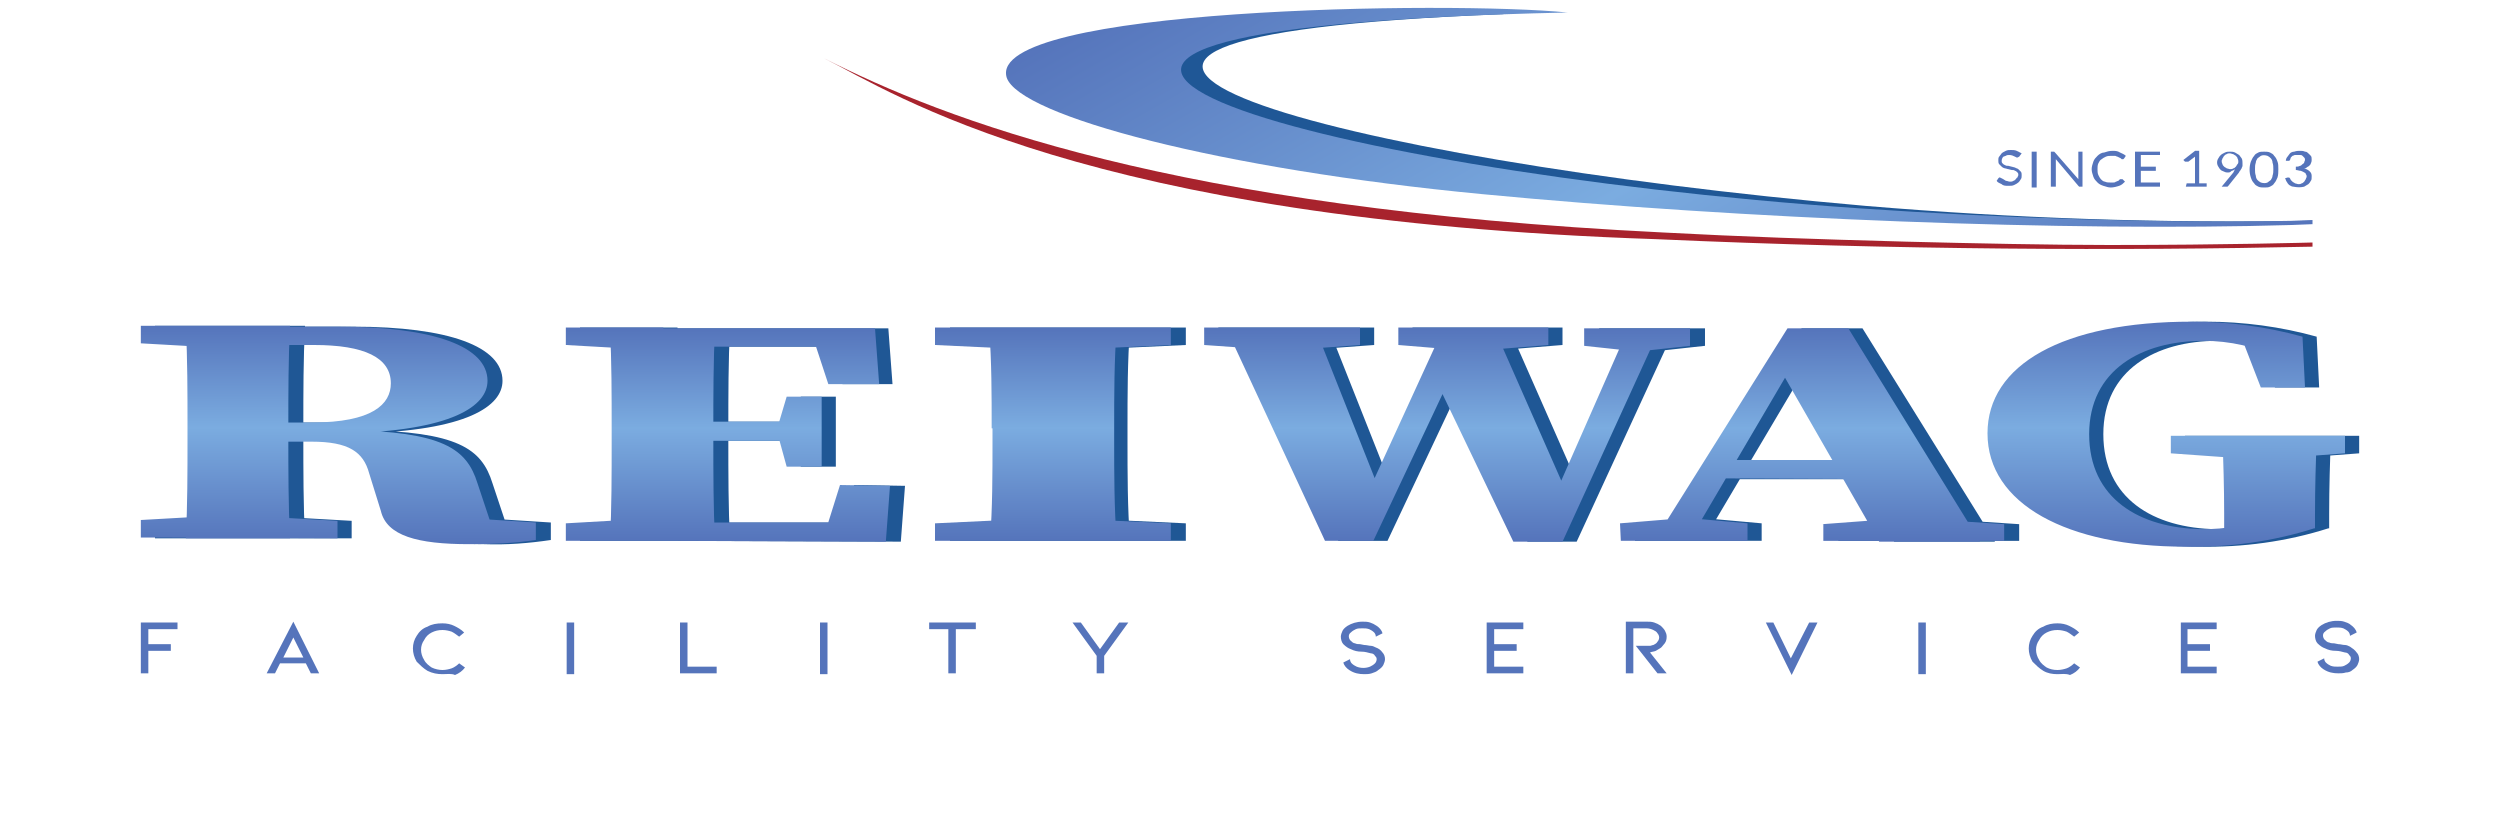 <?xml version="1.0" encoding="utf-8"?>
<!-- Generator: Adobe Illustrator 24.0.2, SVG Export Plug-In . SVG Version: 6.00 Build 0)  -->
<svg version="1.1" id="Layer_1" xmlns="http://www.w3.org/2000/svg" xmlns:xlink="http://www.w3.org/1999/xlink" x="0px" y="0px"
	 viewBox="0 0 300 100" style="enable-background:new 0 0 300 100;" xml:space="preserve">
<style type="text/css">
	.st0{fill:#1F5795;}
	.st1{fill:#A8232D;}
	.st2{fill:#1F5796;}
	.st3{fill:#5574BB;}
	.st4{fill:url(#SVGID_1_);}
	.st5{fill:url(#SVGID_2_);}
	.st6{fill:url(#SVGID_3_);}
	.st7{fill:url(#SVGID_4_);}
	.st8{fill:url(#SVGID_5_);}
	.st9{fill:url(#SVGID_6_);}
	.st10{fill:url(#SVGID_7_);}
</style>
<g>
	<path class="st0" d="M18.6,41.2v-2.1h11.8v2.7h-1.2L18.6,41.2z M31.6,61.9l10.6,0.6v2.1l-23.6,0v-2.1l10.6-0.6H31.6z M24.3,51.1
		c0-4,0-8-0.2-12l12.5,0c-0.2,4-0.2,7.9-0.2,12.1v1.2c0,4.1,0,8.2,0.2,12.2H24.1c0.2-3.9,0.2-8,0.2-12V51.1z M30.6,50.7h8.6
		c7.3,0,9.5-2.2,9.5-4.7c0-3.1-3.2-4.6-9.2-4.6h-9.1v-2.2h12c11.5,0,17.9,2.4,17.9,6.5c0,3-4.2,6-17.1,6.3l0.1-0.4
		c11.6,0.2,14.5,2.2,15.8,6.4l2,6l-6-2l11,0.7v2.1c-2.7,0.4-5.3,0.6-8,0.5c-6.2,0-9.9-1-10.6-4L46,56.7c-0.7-2.6-2.5-3.8-6.9-3.8
		h-8.5L30.6,50.7z"/>
	<path class="st0" d="M69.6,41.4v-2.1h11.7V42h-1.1L69.6,41.4z M81.3,62.2v2.7H69.6v-2.1l10.5-0.6L81.3,62.2z M75.2,51.4
		c0-4,0-8-0.2-12h12.6c-0.2,3.9-0.2,8-0.2,12v1.3c0,4.2,0,8.2,0.2,12.2H75c0.2-3.9,0.2-8,0.2-12V51.4z M98.9,39.4l5.2,2.2l-22.9,0
		v-2.2l25.4,0l0.5,6.7h-6L98.9,39.4z M97.2,52.9l-16,0v-2.3l16,0V52.9z M108.6,58.3l-0.5,6.7l-26.8-0.1v-2.2l24.4,0l-5.3,2.2
		l2.1-6.7L108.6,58.3z M95,51.3l1.1-3.7h4.2v8.4h-4.2L95,52V51.3z"/>
	<path class="st0" d="M114,41.4v-2.1l28.3,0v2.1l-13,0.6h-2.6L114,41.4z M129.3,62.2l13,0.6v2.1l-28.3,0v-2.1l12.7-0.6L129.3,62.2z
		 M120.7,51.4c0-4,0-8-0.3-12h15.2c-0.3,3.9-0.3,8-0.3,12v1.4c0,4,0,8.1,0.3,12.1l-15.2,0c0.3-3.9,0.3-8,0.3-12L120.7,51.4z"/>
	<path class="st0" d="M154.7,42l-8.5-0.6v-2.1l18.7,0v2.1l-8.2,0.6L154.7,42z M175,39.4h6.1l8.9,20.2l-3.5,4.1l10.7-24.3h3.8
		L189.2,65h-5.9l-9.5-19.8l2.6-1.3l-9.9,21h-5.9l-11.9-25.6h10.7l8,20.2l-3.7,4.1L175,39.4z M176.8,42l-7.3-0.6v-2.1l18,0v2.1
		l-7.4,0.6L176.8,42z M197.5,42.1l-5.6-0.6v-2.1l12.7,0v2.1l-5.5,0.6H197.5z"/>
	<path class="st0" d="M196.1,62.8l7.3-0.6h1.3l6.7,0.6v2.1l-15.2,0V62.8z M216.2,39.4h7.3l15.9,25.6h-12.1l-12-20.9l2.6-2
		l-13.5,22.8h-4.2L216.2,39.4z M208.6,55.2l19,0l1.6,2.3l-21.8,0L208.6,55.2z M220.5,62.9l8-0.6h4.7l9.1,0.6v2l-21.7,0V62.9z"/>
	<path class="st0" d="M279.4,63.4c-5,1.6-10.3,2.3-15.5,2.2c-14.1,0-23.7-5.1-23.7-13.6c0-8.2,9-13.4,24.5-13.4
		c4.5,0,9,0.6,13.3,1.8l0.3,6.1H273l-2.4-6.2l4.7,0.6V43c-2.9-1.4-6-2.1-9.2-2.1c-7.4,0-13.7,3.5-13.7,11.2s6,11.3,13.6,11.4
		c2.9,0,4.8-0.4,7.8-1.4l-5.2,2.5v-3c0-3.1-0.1-6.1-0.2-9.3h11.3c-0.1,3.1-0.2,6.2-0.2,9.4V63.4z M262.2,54.4v-2.1l20.9,0v2.1
		l-8,0.6h-4.5L262.2,54.4z"/>
	<path class="st1" d="M98.9,7c8.4,4.2,31.2,19.4,99.8,21.7c29.1,1.3,56,1.4,78.8,0.9v-0.5c0,0-10.4,0.3-24.4,0.3
		c-6.8,0-16.6-0.2-24.3-0.4c-11.1-0.3-19.8-0.6-29.2-1.1C140.5,25,113.3,14.3,98.9,7z"/>
	<path class="st2" d="M180.4,1.7c-74.9,2.9-19.7,17.5,43.4,23c17.8,1.5,35.7,2.1,53.6,1.8l0,0.2c-56.1,2.2-151.6-8.3-154.6-17.4
		c-1.9-7,36.4-8.6,57.3-8.1"/>
	<polygon class="st3" points="16.9,80.8 16.9,74.7 21.3,74.7 21.3,75.5 17.8,75.5 17.8,77.3 20.5,77.3 20.5,78.1 17.8,78.1 
		17.8,80.8 	"/>
	<path class="st3" d="M33.6,79.6L33,80.8h-1l3.2-6.2l3.1,6.2h-1l-0.6-1.2H33.6z M35.2,76.5L34,78.9h2.4L35.2,76.5z"/>
	<path class="st3" d="M53.1,80.9c-0.6,0-1.2-0.1-1.8-0.4c-0.5-0.3-0.9-0.7-1.3-1.1c-0.6-1-0.6-2.2,0-3.1c0.3-0.5,0.7-0.9,1.3-1.1
		c0.5-0.3,1.1-0.4,1.8-0.4c0.5,0,1,0.1,1.4,0.3c0.4,0.2,0.8,0.4,1.2,0.8l-0.6,0.5c-0.3-0.2-0.5-0.4-0.9-0.6
		c-0.3-0.1-0.7-0.2-1.1-0.2c-0.5,0-0.9,0.1-1.3,0.3c-0.4,0.2-0.7,0.5-0.9,0.9c-0.5,0.7-0.5,1.6,0,2.4c0.2,0.4,0.6,0.7,0.9,0.9
		c0.4,0.2,0.9,0.3,1.3,0.3c0.4,0,0.8-0.1,1.1-0.2c0.3-0.1,0.7-0.4,0.9-0.6l0.7,0.5c-0.3,0.4-0.7,0.7-1.2,0.9
		C54.2,80.8,53.6,80.9,53.1,80.9z"/>
	<rect x="68" y="74.7" class="st3" width="0.9" height="6.2"/>
	<polygon class="st3" points="81.6,80.8 81.6,74.7 82.5,74.7 82.5,80 86,80 86,80.8 	"/>
	<rect x="98.4" y="74.7" class="st3" width="0.9" height="6.2"/>
	<polygon class="st3" points="117.1,74.7 117.1,75.5 114.7,75.5 114.7,80.8 113.8,80.8 113.8,75.5 111.5,75.5 111.5,74.7 	"/>
	<polygon class="st3" points="132,77.9 134.3,74.7 135.4,74.7 132.5,78.7 132.5,80.8 131.6,80.8 131.6,78.7 128.7,74.7 129.7,74.7 	
		"/>
	<path class="st3" d="M165.9,78.3c0.2,0.2,0.3,0.5,0.3,0.8c0,0.2-0.1,0.5-0.2,0.7c-0.1,0.2-0.3,0.4-0.6,0.6
		c-0.2,0.2-0.5,0.3-0.8,0.4c-0.3,0.1-0.6,0.1-0.9,0.1c-0.6,0-1.2-0.1-1.8-0.5c-0.3-0.2-0.6-0.5-0.7-0.9l0.8-0.4
		c0,0.2,0.1,0.4,0.2,0.5c0.2,0.2,0.4,0.3,0.6,0.4c0.5,0.2,1.1,0.2,1.6,0c0.2-0.1,0.4-0.2,0.6-0.4c0.1-0.1,0.2-0.3,0.2-0.5
		c0-0.2-0.1-0.3-0.2-0.4c-0.1-0.2-0.3-0.3-0.5-0.3c-0.4-0.1-0.7-0.2-1.1-0.2c-0.5,0-0.9-0.1-1.3-0.3c-0.3-0.1-0.6-0.3-0.9-0.6
		c-0.2-0.2-0.3-0.6-0.3-0.9c0-0.2,0.1-0.5,0.2-0.7c0.1-0.2,0.3-0.4,0.6-0.6c0.5-0.3,1.1-0.5,1.8-0.5c0.3,0,0.6,0,0.9,0.1
		c0.3,0.1,0.5,0.2,0.8,0.4c0.3,0.2,0.6,0.5,0.7,0.9l-0.8,0.4c0-0.2-0.1-0.4-0.2-0.5c-0.2-0.2-0.4-0.3-0.6-0.4
		c-0.3-0.1-0.5-0.1-0.8-0.1c-0.3,0-0.6,0-0.8,0.1c-0.2,0.1-0.4,0.2-0.6,0.4c-0.3,0.2-0.3,0.6-0.1,0.9l0.1,0.1
		c0.1,0.1,0.3,0.3,0.5,0.3c0.2,0.1,0.4,0.1,0.6,0.1l0.5,0.1c0.3,0,0.6,0.1,0.8,0.1c0.2,0,0.4,0.1,0.6,0.2
		C165.4,77.8,165.7,78,165.9,78.3z"/>
	<polygon class="st3" points="178.4,80.8 178.4,74.7 182.8,74.7 182.8,75.5 179.3,75.5 179.3,77.3 182,77.3 182,78.1 179.3,78.1 
		179.3,80 182.8,80 182.8,80.8 	"/>
	<path class="st3" d="M200,80.8h-1.1l-2.6-3.3h1c0.2,0,0.5,0,0.7,0c0.1,0,0.3-0.1,0.4-0.1c0.2-0.1,0.4-0.2,0.5-0.4
		c0.1-0.1,0.2-0.3,0.2-0.5c0-0.2-0.1-0.4-0.2-0.5c-0.1-0.2-0.3-0.3-0.5-0.4c-0.2-0.1-0.5-0.2-0.8-0.2H196v5.4h-0.9v-6.2h2.5
		c0.3,0,0.6,0,0.9,0.1c0.3,0.1,0.5,0.2,0.8,0.4c0.2,0.2,0.4,0.4,0.5,0.6c0.1,0.2,0.2,0.4,0.2,0.7c0,0.4-0.1,0.7-0.4,1
		c-0.1,0.1-0.2,0.3-0.4,0.4c-0.2,0.1-0.3,0.2-0.5,0.3c-0.2,0.1-0.5,0.1-0.7,0.2L200,80.8z"/>
	<polygon class="st3" points="214.9,79 217.1,74.7 218.1,74.7 215,81 211.9,74.7 212.8,74.7 	"/>
	<rect x="230.2" y="74.7" class="st3" width="0.9" height="6.2"/>
	<path class="st3" d="M246.9,80.9c-0.6,0-1.2-0.1-1.7-0.4c-0.5-0.3-0.9-0.7-1.3-1.1c-0.6-1-0.6-2.2,0-3.1c0.3-0.5,0.7-0.9,1.3-1.1
		c0.5-0.3,1.1-0.4,1.7-0.4c0.5,0,1,0.1,1.4,0.3c0.4,0.2,0.8,0.4,1.2,0.8l-0.6,0.5c-0.3-0.2-0.5-0.4-0.9-0.6
		c-0.3-0.1-0.7-0.2-1.1-0.2c-0.5,0-0.9,0.1-1.3,0.3c-0.4,0.2-0.7,0.5-0.9,0.9c-0.5,0.7-0.5,1.6,0,2.4c0.2,0.4,0.6,0.7,0.9,0.9
		c0.4,0.2,0.8,0.3,1.3,0.3c0.4,0,0.8-0.1,1.1-0.2c0.3-0.1,0.7-0.4,0.9-0.6l0.7,0.5c-0.3,0.4-0.7,0.7-1.2,0.9
		C247.9,80.8,247.4,80.9,246.9,80.9z"/>
	<polygon class="st3" points="261.7,80.8 261.7,74.7 266,74.7 266,75.5 262.5,75.5 262.5,77.3 265.2,77.3 265.2,78.1 262.5,78.1 
		262.5,80 266,80 266,80.8 	"/>
	<path class="st3" d="M282.8,78.3c0.2,0.2,0.3,0.5,0.3,0.8c0,0.2-0.1,0.5-0.2,0.7c-0.1,0.2-0.3,0.4-0.6,0.6
		c-0.2,0.2-0.5,0.3-0.8,0.3c-0.3,0.1-0.6,0.1-0.9,0.1c-0.6,0-1.2-0.1-1.8-0.5c-0.3-0.2-0.6-0.5-0.7-0.9l0.8-0.4
		c0,0.2,0.1,0.4,0.2,0.5c0.2,0.2,0.4,0.3,0.6,0.4c0.3,0.1,0.5,0.1,0.8,0.1c0.3,0,0.6,0,0.8-0.1c0.2-0.1,0.4-0.2,0.6-0.4
		c0.1-0.1,0.2-0.3,0.2-0.5c0-0.2-0.1-0.3-0.2-0.4c-0.1-0.2-0.3-0.3-0.5-0.3c-0.4-0.1-0.7-0.2-1.1-0.2c-0.5,0-0.9-0.1-1.3-0.3
		c-0.3-0.1-0.6-0.3-0.9-0.6c-0.2-0.2-0.3-0.6-0.3-0.9c0-0.2,0.1-0.5,0.2-0.7c0.1-0.2,0.3-0.4,0.6-0.6c0.5-0.3,1.1-0.5,1.8-0.5
		c0.3,0,0.6,0,0.9,0.1c0.3,0.1,0.6,0.2,0.8,0.4c0.3,0.2,0.6,0.5,0.7,0.9l-0.8,0.4c0-0.2-0.1-0.4-0.2-0.5c-0.2-0.2-0.4-0.3-0.6-0.4
		c-0.3-0.1-0.5-0.1-0.8-0.1c-0.3,0-0.6,0-0.8,0.1c-0.2,0.1-0.4,0.2-0.6,0.4c-0.3,0.2-0.3,0.6-0.1,0.9l0.1,0.1
		c0.1,0.1,0.3,0.3,0.5,0.3c0.2,0.1,0.4,0.1,0.6,0.1l0.5,0.1c0.3,0,0.5,0.1,0.8,0.1c0.2,0,0.4,0.1,0.6,0.2
		C282.3,77.8,282.6,78,282.8,78.3z"/>
	<path class="st3" d="M242.3,18.8L242.3,18.8l-0.2,0.1l-0.1,0l-0.2-0.1c-0.2-0.1-0.4-0.2-0.7-0.2c-0.1,0-0.3,0-0.4,0.1
		c-0.1,0-0.2,0.1-0.3,0.1c-0.1,0.1-0.2,0.3-0.2,0.5c0,0.1,0,0.2,0.1,0.3c0.1,0.1,0.2,0.2,0.3,0.2c0.1,0.1,0.2,0.1,0.4,0.1l0.4,0.1
		c0.1,0,0.3,0.1,0.4,0.1c0.1,0.1,0.3,0.1,0.4,0.2c0.1,0.1,0.2,0.2,0.3,0.3c0.1,0.1,0.1,0.3,0.1,0.4c0,0.2,0,0.4-0.1,0.5
		c-0.1,0.2-0.2,0.3-0.3,0.4c-0.1,0.1-0.3,0.2-0.5,0.3c-0.2,0.1-0.4,0.1-0.7,0.1c-0.3,0-0.6,0-0.8-0.2c-0.2-0.1-0.5-0.2-0.6-0.4
		l0.2-0.3l0.1-0.1h0.1l0.2,0.1l0.2,0.1c0.1,0.1,0.2,0.1,0.3,0.2c0.2,0,0.3,0.1,0.5,0.1c0.1,0,0.3,0,0.4-0.1c0.1,0,0.2-0.1,0.3-0.2
		c0.1-0.1,0.1-0.2,0.2-0.2c0-0.1,0.1-0.2,0.1-0.3c0-0.1,0-0.2-0.1-0.3c-0.1-0.1-0.2-0.2-0.3-0.2c-0.1-0.1-0.2-0.1-0.4-0.1l-0.4-0.1
		c-0.1,0-0.3-0.1-0.4-0.1c-0.1,0-0.3-0.1-0.4-0.2c-0.1-0.1-0.2-0.2-0.3-0.3c-0.1-0.1-0.1-0.3-0.1-0.5c0-0.1,0-0.3,0.1-0.4
		c0.1-0.1,0.2-0.3,0.3-0.4c0.1-0.1,0.3-0.2,0.5-0.3c0.2-0.1,0.4-0.1,0.6-0.1c0.2,0,0.5,0,0.7,0.1c0.2,0.1,0.4,0.2,0.6,0.3
		L242.3,18.8z"/>
	<rect x="243.8" y="18.2" class="st3" width="0.6" height="4.3"/>
	<polygon class="st3" points="246.5,18.2 246.6,18.3 249.4,21.5 249.4,21.3 249.4,18.2 249.9,18.2 249.9,22.4 249.6,22.4 
		249.5,22.4 249.4,22.3 246.7,19.1 246.7,19.3 246.7,19.4 246.7,22.4 246.1,22.4 246.1,18.2 246.4,18.2 	"/>
	<path class="st3" d="M254.7,21.5L254.7,21.5l0.3,0.3c-0.2,0.2-0.4,0.4-0.7,0.5c-0.3,0.1-0.7,0.2-1,0.2c-0.3,0-0.6-0.1-0.9-0.2
		c-0.3-0.1-0.5-0.2-0.7-0.4c-0.2-0.2-0.4-0.4-0.5-0.7c-0.1-0.3-0.2-0.6-0.2-0.9c0-0.3,0.1-0.6,0.2-0.9c0.1-0.3,0.3-0.5,0.5-0.7
		c0.2-0.2,0.5-0.4,0.8-0.4c0.3-0.1,0.6-0.2,1-0.2c0.3,0,0.6,0,0.9,0.2c0.2,0.1,0.5,0.2,0.7,0.4l-0.2,0.3l-0.1,0.1h-0.1h-0.1
		l-0.1-0.1l-0.2-0.1l-0.2-0.1c-0.1,0-0.2-0.1-0.3-0.1c-0.1,0-0.2,0-0.4,0c-0.2,0-0.5,0-0.7,0.1c-0.2,0.1-0.4,0.2-0.5,0.3
		c-0.2,0.1-0.3,0.3-0.4,0.5c-0.1,0.2-0.1,0.5-0.1,0.7c0,0.2,0,0.5,0.1,0.7c0.1,0.2,0.2,0.4,0.3,0.5c0.1,0.1,0.3,0.3,0.5,0.3
		c0.2,0.1,0.4,0.1,0.6,0.1c0.1,0,0.3,0,0.4,0c0.1,0,0.2,0,0.3-0.1c0.1,0,0.2-0.1,0.3-0.1l0.2-0.2L254.7,21.5z"/>
	<polygon class="st3" points="259.2,18.2 259.2,18.6 256.9,18.6 256.9,20 258.7,20 258.7,20.5 256.9,20.5 256.9,21.9 259.2,21.9 
		259.2,22.4 256.2,22.4 256.2,18.2 	"/>
	<path class="st3" d="M262.4,22h1v-2.9c0-0.1,0-0.2,0-0.3l-0.8,0.6l-0.1,0h-0.1h-0.1l-0.1,0l-0.2-0.2l1.4-1.1h0.5V22h0.9v0.4h-2.5
		L262.4,22z"/>
	<path class="st3" d="M267.4,20.7c-0.2,0-0.3,0-0.5-0.1c-0.2-0.1-0.3-0.1-0.4-0.2c-0.1-0.1-0.2-0.2-0.3-0.4c-0.2-0.3-0.2-0.7,0-1
		c0.1-0.2,0.2-0.3,0.3-0.4c0.1-0.1,0.3-0.2,0.5-0.3c0.2-0.1,0.4-0.1,0.6-0.1c0.2,0,0.4,0,0.6,0.1c0.2,0.1,0.3,0.2,0.5,0.3
		c0.1,0.1,0.2,0.3,0.3,0.4c0.1,0.2,0.1,0.4,0.1,0.6c0,0.1,0,0.2,0,0.3c0,0.1-0.1,0.2-0.1,0.3c-0.1,0.1-0.1,0.2-0.2,0.3
		c-0.1,0.1-0.1,0.2-0.2,0.3l-1.2,1.5l-0.1,0.1l-0.2,0h-0.5l1.4-1.7l0.1-0.2l0.1-0.2c-0.1,0.1-0.3,0.2-0.4,0.2
		C267.7,20.6,267.6,20.7,267.4,20.7z M268.6,19.4c0-0.1,0-0.2-0.1-0.4c0-0.1-0.1-0.2-0.2-0.3c-0.1-0.1-0.2-0.1-0.3-0.2
		c-0.1,0-0.3-0.1-0.4-0.1c-0.1,0-0.3,0-0.4,0.1c-0.1,0-0.2,0.1-0.3,0.2c-0.1,0.1-0.1,0.2-0.2,0.3c0,0.1-0.1,0.2-0.1,0.3
		c0,0.1,0,0.2,0.1,0.4c0,0.1,0.1,0.2,0.2,0.3c0.1,0.1,0.2,0.1,0.3,0.2c0.1,0,0.3,0.1,0.4,0.1c0.1,0,0.3,0,0.4-0.1
		c0.1,0,0.2-0.1,0.3-0.2c0.1-0.1,0.1-0.2,0.2-0.3C268.6,19.6,268.6,19.5,268.6,19.4L268.6,19.4z"/>
	<path class="st3" d="M273.4,20.3c0,0.3,0,0.7-0.1,1c-0.1,0.2-0.2,0.5-0.4,0.7c-0.1,0.2-0.3,0.3-0.5,0.4c-0.2,0.1-0.4,0.1-0.7,0.1
		c-0.2,0-0.5,0-0.7-0.1c-0.2-0.1-0.4-0.2-0.5-0.4c-0.2-0.2-0.3-0.4-0.4-0.7c-0.2-0.6-0.2-1.3,0-1.9c0.1-0.2,0.2-0.5,0.4-0.7
		c0.1-0.2,0.3-0.3,0.5-0.4c0.2-0.1,0.4-0.1,0.7-0.1c0.2,0,0.5,0,0.7,0.1c0.2,0.1,0.4,0.2,0.5,0.4c0.2,0.2,0.3,0.4,0.4,0.7
		C273.4,19.6,273.4,20,273.4,20.3z M272.8,20.3c0-0.3,0-0.5-0.1-0.8c0-0.2-0.1-0.4-0.2-0.5c-0.1-0.1-0.2-0.2-0.4-0.3
		c-0.3-0.1-0.6-0.1-0.8,0c-0.1,0.1-0.3,0.2-0.4,0.3c-0.1,0.2-0.2,0.3-0.2,0.5c-0.1,0.3-0.1,0.5-0.1,0.8c0,0.3,0,0.5,0.1,0.8
		c0,0.2,0.1,0.4,0.2,0.5c0.1,0.1,0.2,0.2,0.4,0.3c0.3,0.1,0.6,0.1,0.8,0c0.1-0.1,0.3-0.2,0.4-0.3c0.1-0.2,0.2-0.3,0.2-0.5
		C272.8,20.8,272.8,20.6,272.8,20.3L272.8,20.3z"/>
	<path class="st3" d="M276,18.1c0.2,0,0.4,0,0.6,0.1c0.2,0,0.3,0.1,0.4,0.2c0.1,0.1,0.2,0.2,0.3,0.3c0.1,0.1,0.1,0.3,0.1,0.5
		c0,0.1,0,0.2-0.1,0.4c0,0.1-0.1,0.2-0.2,0.3c-0.1,0.1-0.2,0.1-0.3,0.2c-0.1,0.1-0.2,0.1-0.3,0.1c0.3,0.1,0.5,0.2,0.7,0.4
		c0.2,0.2,0.2,0.4,0.2,0.6c0,0.2,0,0.4-0.1,0.5c-0.1,0.2-0.2,0.3-0.3,0.4c-0.2,0.1-0.3,0.2-0.5,0.3c-0.4,0.1-0.8,0.1-1.3,0
		c-0.2,0-0.3-0.1-0.5-0.2c-0.1-0.1-0.2-0.2-0.3-0.4c-0.1-0.1-0.1-0.3-0.2-0.4l0.3-0.1l0.1,0h0.1l0.1,0.1v0l0.1,0.2l0.2,0.2
		c0.1,0.1,0.2,0.1,0.3,0.2c0.1,0,0.3,0.1,0.4,0.1c0.1,0,0.3,0,0.4-0.1c0.1,0,0.2-0.1,0.3-0.2c0.1-0.1,0.1-0.2,0.2-0.3
		c0-0.1,0.1-0.2,0.1-0.3c0-0.1,0-0.2-0.1-0.3c0-0.1-0.1-0.2-0.2-0.2c-0.1-0.1-0.2-0.1-0.4-0.2c-0.2,0-0.4-0.1-0.6-0.1V20
		c0.2,0,0.3,0,0.5-0.1c0.1,0,0.2-0.1,0.3-0.2c0.1-0.1,0.2-0.1,0.2-0.2c0-0.1,0.1-0.2,0.1-0.3c0-0.1,0-0.2-0.1-0.3l-0.2-0.2
		c-0.1-0.1-0.2-0.1-0.3-0.1c-0.1,0-0.2,0-0.3,0c-0.1,0-0.2,0-0.3,0c-0.1,0-0.2,0.1-0.3,0.1l-0.2,0.2l-0.1,0.3l-0.1,0.1l-0.1,0h0
		l-0.3,0c0-0.2,0.1-0.4,0.2-0.5c0.1-0.1,0.2-0.3,0.3-0.4c0.1-0.1,0.3-0.2,0.5-0.2C275.6,18.1,275.8,18.1,276,18.1z"/>
	
		<linearGradient id="SVGID_1_" gradientUnits="userSpaceOnUse" x1="-1.019289e-06" y1="100" x2="1" y2="100" gradientTransform="matrix(1.601001e-15 -26.146 26.146 1.601001e-15 -2574.053 65.178)">
		<stop  offset="0" style="stop-color:#5574BB"/>
		<stop  offset="0.53" style="stop-color:#7BACE0"/>
		<stop  offset="1" style="stop-color:#5574BB"/>
	</linearGradient>
	<path class="st4" d="M16.9,41.2v-2.1h11.8v2.7h-1.2L16.9,41.2z M29.9,61.9l10.6,0.6v2.1l-23.6-0.1v-2.1l10.6-0.6L29.9,61.9z
		 M22.5,51.1c0-4,0-8-0.2-12l12.5,0c-0.2,4-0.2,7.9-0.2,12.1v1.2c0,4.1,0,8.2,0.2,12.2H22.3c0.2-3.9,0.2-8,0.2-12V51.1z M28.8,50.7
		h8.6c7.3,0,9.5-2.2,9.5-4.7c0-3.1-3.2-4.6-9.2-4.6h-9.1v-2.2h12c11.5,0,17.9,2.4,17.9,6.5c0,3-4.2,6-17.1,6.3l0.1-0.4
		c11.6,0.2,14.5,2.2,15.8,6.4l2,6l-6-2l11,0.7v2.1c-2.7,0.4-5.3,0.5-8,0.5c-6.2,0-9.9-1-10.6-4l-1.4-4.5c-0.7-2.6-2.5-3.8-6.9-3.8
		h-8.5L28.8,50.7z"/>
	
		<linearGradient id="SVGID_2_" gradientUnits="userSpaceOnUse" x1="9.392147e-06" y1="100" x2="1" y2="100" gradientTransform="matrix(1.566811e-15 -25.588 25.588 1.566811e-15 -2471.445 64.942)">
		<stop  offset="0" style="stop-color:#5574BB"/>
		<stop  offset="0.53" style="stop-color:#7BACE0"/>
		<stop  offset="1" style="stop-color:#5574BB"/>
	</linearGradient>
	<path class="st5" d="M67.9,41.4v-2.1h11.7V42h-1.1L67.9,41.4z M79.5,62.2v2.7H67.9v-2.1l10.5-0.6L79.5,62.2z M73.4,51.4
		c0-4,0-8-0.2-12h12.6c-0.2,3.9-0.2,8-0.2,12v1.3c0,4.2,0,8.2,0.2,12.2H73.2c0.2-3.9,0.2-8,0.2-12V51.4z M97.2,39.4l5.3,2.2l-22.9,0
		v-2.2l25.4,0l0.5,6.7h-6.1L97.2,39.4z M95.5,52.9l-16,0v-2.3l16,0V52.9z M106.8,58.3l-0.5,6.7l-26.8-0.1v-2.2l24.4,0l-5.2,2.2
		l2.1-6.7L106.8,58.3z M93.3,51.3l1.1-3.7h4.2v8.4h-4.2L93.3,52V51.3z"/>
	
		<linearGradient id="SVGID_3_" gradientUnits="userSpaceOnUse" x1="8.660959e-06" y1="100" x2="1" y2="100" gradientTransform="matrix(1.564239e-15 -25.546 25.546 1.564239e-15 -2428.22 64.9)">
		<stop  offset="0" style="stop-color:#5574BB"/>
		<stop  offset="0.53" style="stop-color:#7BACE0"/>
		<stop  offset="1" style="stop-color:#5574BB"/>
	</linearGradient>
	<path class="st6" d="M112.2,41.4v-2.1l28.3,0v2.1l-13,0.6H125L112.2,41.4z M127.5,62.2l13,0.6v2.1l-28.3,0v-2.1l12.7-0.6
		L127.5,62.2z M119,51.4c0-4,0-8-0.3-12H134c-0.3,3.9-0.3,8-0.3,12v1.4c0,4,0,8.1,0.3,12.1l-15.2,0c0.3-3.9,0.3-8,0.3-12V51.4z"/>
	
		<linearGradient id="SVGID_4_" gradientUnits="userSpaceOnUse" x1="-1.143635e-05" y1="100" x2="1" y2="100" gradientTransform="matrix(1.572694e-15 -25.684 25.684 1.572694e-15 -2394.737 64.96)">
		<stop  offset="0" style="stop-color:#5574BB"/>
		<stop  offset="0.53" style="stop-color:#7BACE0"/>
		<stop  offset="1" style="stop-color:#5574BB"/>
	</linearGradient>
	<path class="st7" d="M153,42l-8.5-0.6v-2.1l18.7,0v2.1L155,42L153,42z M173.2,39.4h6.1l8.9,20.2l-3.5,4.1l10.7-24.3h3.8L187.5,65
		h-5.9l-9.5-19.8l2.6-1.3l-9.9,21H159l-11.9-25.6h10.7l8,20.2l-3.7,4.1L173.2,39.4z M175.1,42l-7.3-0.6v-2.1l18,0v2.1l-7.4,0.6
		L175.1,42z M195.7,42.1l-5.6-0.6v-2.1l12.7,0v2.1l-5.5,0.6H195.7z"/>
	
		<linearGradient id="SVGID_5_" gradientUnits="userSpaceOnUse" x1="-1.117326e-05" y1="100" x2="1" y2="100" gradientTransform="matrix(1.567915e-15 -25.606 25.606 1.567915e-15 -2343.159 64.96)">
		<stop  offset="0" style="stop-color:#5574BB"/>
		<stop  offset="0.53" style="stop-color:#7BACE0"/>
		<stop  offset="1" style="stop-color:#5574BB"/>
	</linearGradient>
	<path class="st8" d="M194.4,62.8l7.3-0.6h1.3l6.7,0.6v2.1l-15.2,0L194.4,62.8z M214.5,39.4h7.3L237.6,65h-12.1l-12-20.9l2.6-2
		l-13.4,22.8h-4.2L214.5,39.4z M206.9,55.2l19,0l1.6,2.3l-21.8-0.1L206.9,55.2z M218.7,62.9l8-0.6h4.7l9.1,0.6v2l-21.7,0V62.9z"/>
	
		<linearGradient id="SVGID_6_" gradientUnits="userSpaceOnUse" x1="-1.718494e-05" y1="100" x2="1" y2="100" gradientTransform="matrix(1.651319e-15 -26.968 26.968 1.651319e-15 -2436.906 65.612)">
		<stop  offset="0" style="stop-color:#5574BB"/>
		<stop  offset="0.53" style="stop-color:#7BACE0"/>
		<stop  offset="1" style="stop-color:#5574BB"/>
	</linearGradient>
	<path class="st9" d="M277.7,63.4c-5,1.6-10.3,2.3-15.5,2.2c-14.1,0-23.7-5.1-23.7-13.6c0-8.2,9-13.4,24.5-13.4
		c4.5,0,9,0.6,13.3,1.8l0.3,6.1h-5.3l-2.4-6.2l4.7,0.6V43c-2.9-1.4-6-2.1-9.2-2.1c-7.4,0-13.7,3.5-13.7,11.2s6,11.3,13.6,11.4
		c2.9,0,4.8-0.4,7.8-1.4l-5.2,2.5v-3c0-3.1-0.1-6.1-0.2-9.3h11.3c-0.1,3.1-0.2,6.2-0.2,9.4V63.4z M260.5,54.4v-2.1l20.9,0v2.1
		l-8,0.6h-4.5L260.5,54.4z"/>
	
		<linearGradient id="SVGID_7_" gradientUnits="userSpaceOnUse" x1="7.937342e-07" y1="100" x2="1" y2="100" gradientTransform="matrix(47.622 82.476 -82.476 47.622 8422.597 -4786.118)">
		<stop  offset="0" style="stop-color:#5574BB"/>
		<stop  offset="0.53" style="stop-color:#7BACE0"/>
		<stop  offset="1" style="stop-color:#5574BB"/>
	</linearGradient>
	<path class="st10" d="M188.1,1.5c-90.6,2-31.8,18.9,35,23.5c17.5,1.2,36.1,1.8,51.9,1.5l2.5-0.1v0.5L275,27
		c-26.9,0.8-65.7-0.7-97.1-3.7c-31.5-3-55.6-9.4-57.1-14C118.3,0.9,174.1,0.1,188.1,1.5z"/>
</g>
</svg>
